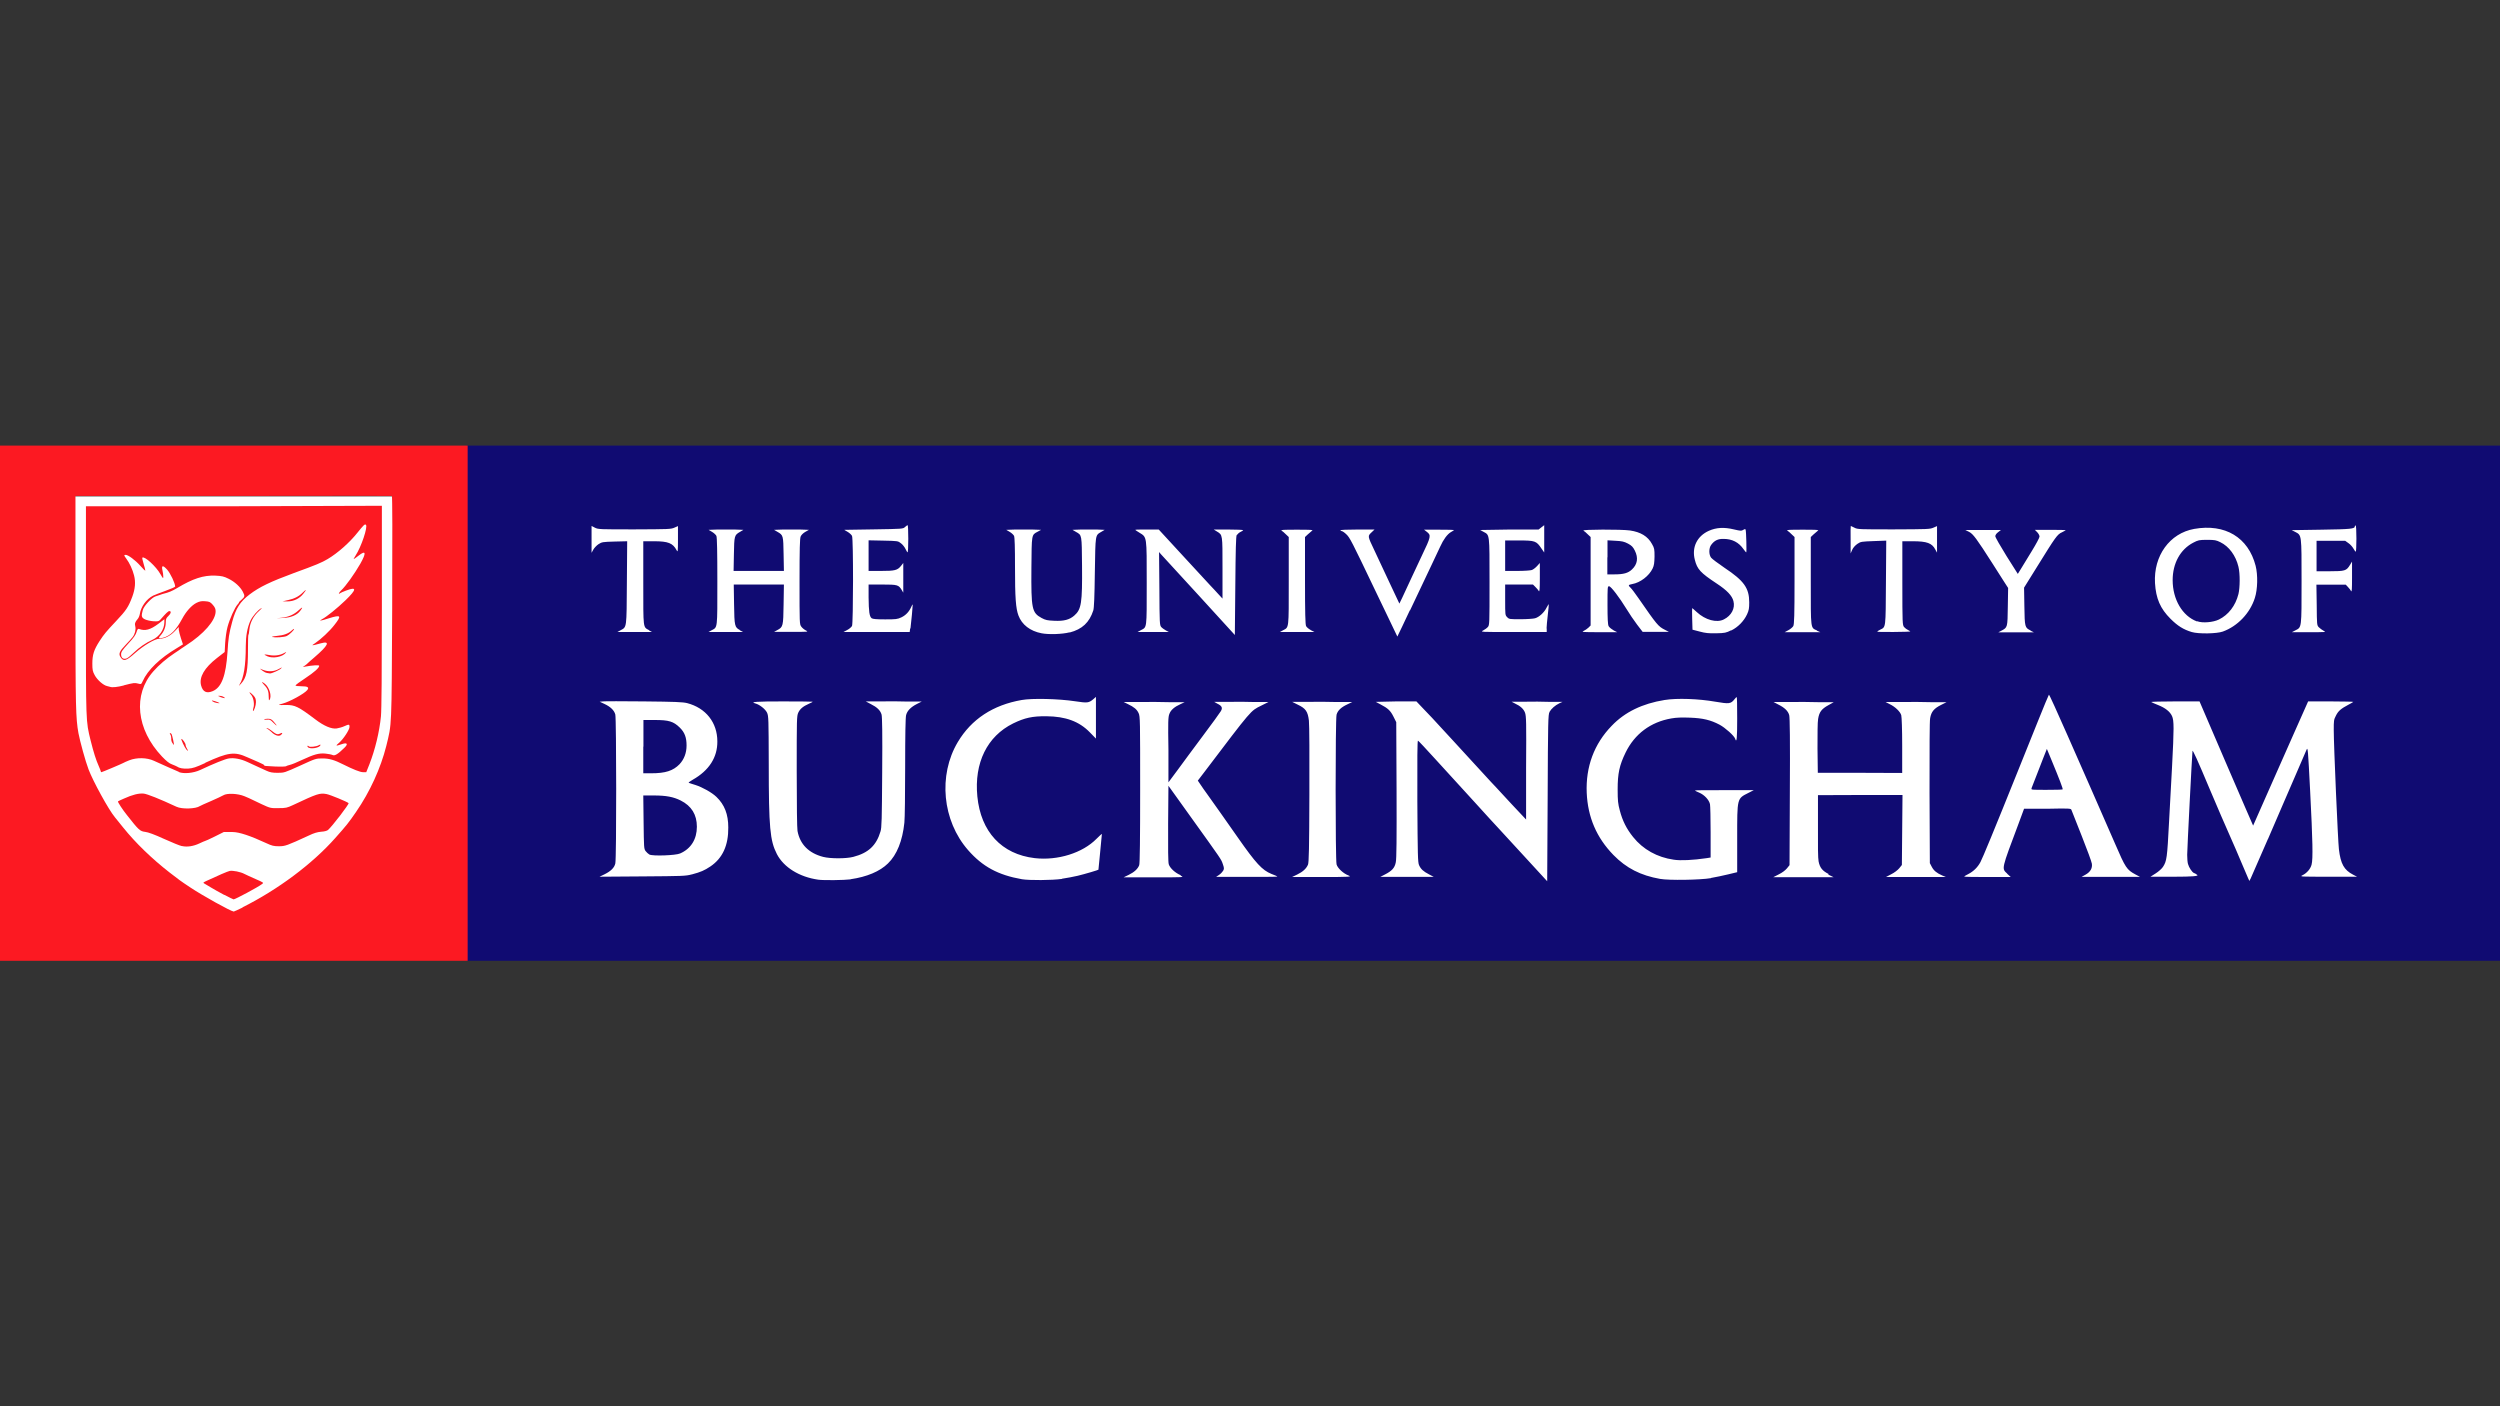 <?xml version="1.0" encoding="UTF-8"?>
<svg xmlns="http://www.w3.org/2000/svg" id="a" width="160" height="90" viewBox="0 0 160 90">
  <rect x="0" y="0" width="160" height="90" fill="#333333" stroke="none"/>
  <g id="b">
    <g id="c">
      <g id="d">
        <rect id="e" x="3.25" y="31.77" width="153.49" height="27.39" fill="#fff"></rect>
        <path id="f" d="m29.86,45v-16.48h130.14v32.97H29.86v-16.48Zm69.31.56c.11-.2.36-.42.63-.55l.2-.09h-.8c-.44-.02-1.17-.02-1.63-.01h-.83s.21.11.21.11c.35.16.56.35.65.59.08.21.09.6.07,3.54v3.3s-.94-1-.94-1c-.51-.55-.95-1.03-.98-1.06-.03-.03-.18-.19-.33-.35-.15-.16-.71-.77-1.24-1.35s-1.09-1.18-1.22-1.33c-.14-.15-.41-.44-.6-.65-.52-.57-.9-.98-1.33-1.42l-.38-.4h-1.3s-1.3.03-1.3.03l.3.16c.48.25.64.4.83.78l.18.36.02,4.33c.01,3.14,0,4.42-.05,4.64-.07.36-.25.55-.7.78l-.29.15h1.71s1.71,0,1.71,0l-.3-.16c-.37-.19-.53-.34-.64-.59-.08-.17-.09-.64-.11-4.09-.01-2.69,0-3.89.04-3.88.03.01.52.53,1.09,1.16s1.14,1.25,1.26,1.38c.12.13.74.81,1.36,1.49.62.69,1.25,1.37,1.39,1.52.14.15.91.99,1.71,1.86l1.46,1.59.03-5.33c.02-4.91.03-5.35.12-5.5h0Zm45.98,8.14c.57-1.31,1.33-3.1,1.71-3.96.37-.86.72-1.66.76-1.76.08-.18.09-.06.23,2.66.16,3.15.19,4.33.09,4.7-.07.27-.3.54-.59.68-.18.09-.11.09,1.66.09h1.84s-.25-.13-.25-.13c-.58-.3-.8-.69-.91-1.63-.06-.48-.33-6.62-.33-7.62,0-.59,0-.67.14-.93.15-.3.31-.44.82-.71.15-.08.28-.15.29-.17.01-.01-.63-.03-1.43-.03h-1.46s-.92,2.07-.92,2.07c-.5,1.14-1.01,2.28-1.12,2.53-.11.25-.49,1.11-.84,1.9s-.64,1.44-.64,1.45c0,0-.78-1.78-1.72-3.97l-1.71-3.98h-1.57c-.86,0-1.55.02-1.52.04s.22.11.43.19c.46.18.77.42.9.71.13.29.13.77,0,3.26-.06,1.07-.14,2.65-.19,3.5-.12,2.34-.15,2.52-.39,2.89-.07.11-.28.3-.47.42l-.33.21h1.57q1.57,0,1.43-.11c-.07-.06-.17-.12-.22-.13-.11-.04-.32-.35-.38-.58-.03-.1-.05-.36-.05-.58,0-.36.31-6.39.34-6.65.01-.1.35.65,1.1,2.44.26.62,1.2,2.81,1.44,3.33.09.19.34.78.56,1.3s.43,1.02.47,1.1l.07.15.08-.15c.04-.08.54-1.22,1.11-2.54h0Zm-90.71,2.57c1.04-.15,1.87-.5,2.39-1.01.57-.55.93-1.45,1.05-2.61.03-.26.05-1.86.05-3.56,0-2.04.02-3.16.06-3.32.07-.28.29-.51.7-.72l.3-.15h-.88c-.48-.02-1.29-.02-1.79-.01h-.91s.32.17.32.17c.4.2.61.4.69.67.04.15.06,1.2.04,3.71-.02,3.02-.03,3.54-.11,3.78-.27.9-.78,1.37-1.74,1.62-.46.12-1.47.12-1.93,0-.92-.24-1.48-.8-1.64-1.66-.03-.18-.05-1.67-.05-3.82,0-3.33,0-3.54.1-3.75.11-.24.3-.4.68-.57.14-.06.25-.12.25-.13s-.85-.02-1.9-.02c-1.71,0-2.16.03-1.78.13.27.07.64.36.75.59.1.22.1.39.11,3.27,0,4.1.08,4.92.52,5.78.44.85,1.44,1.47,2.65,1.64.33.05,1.69.03,2.06-.02h0Zm13.52-.03c.32-.05.77-.13,1.01-.19.46-.11,1.33-.37,1.33-.39,0,0,.05-.51.11-1.12.06-.61.11-1.13.11-1.16,0-.03-.15.11-.34.3-.89.91-2.49,1.41-3.96,1.24-2.12-.25-3.45-1.69-3.67-3.95-.21-2.15.63-3.85,2.29-4.67.74-.36,1.23-.47,2.13-.46,1.23.01,2.1.33,2.78,1.03l.39.4v-2.67l-.17.15c-.29.24-.37.25-1.17.13-1.05-.16-2.75-.2-3.41-.08-1.84.32-3.22,1.23-4.09,2.69-1.27,2.13-.99,5.04.66,6.92.92,1.05,1.91,1.59,3.44,1.86.46.08,1.94.07,2.57-.02h0Zm41.54-.05c.28-.05.78-.15,1.1-.23l.58-.14v-2.15c0-2.63-.02-2.55.73-2.93l.33-.17h-1.88c-1.04,0-1.88,0-1.88.02s.12.08.27.14c.33.14.63.46.69.74.02.11.04.93.04,1.81v1.6s-.24.04-.24.04c-.88.13-1.69.17-2.12.1-1.06-.15-1.97-.66-2.6-1.45-.42-.52-.68-1.04-.85-1.69-.12-.44-.14-.64-.14-1.36,0-1.02.11-1.54.51-2.36.58-1.19,1.6-1.95,2.92-2.18.33-.06.67-.07,1.19-.05.84.03,1.33.15,1.9.45.36.19.94.71,1,.9.1.31.13-.03.13-1.29,0-.76-.01-1.38-.03-1.38s-.08.06-.14.14c-.24.3-.34.31-1.22.16-1.08-.19-2.46-.24-3.26-.11-1.42.23-2.54.77-3.38,1.65-1.13,1.16-1.67,2.63-1.6,4.29.07,1.57.63,2.87,1.71,3.98.82.84,1.74,1.31,2.99,1.53.56.1,2.56.07,3.26-.05h0Zm-65.21-.23c.56-.15.79-.25,1.18-.51.78-.53,1.15-1.35,1.14-2.49,0-.85-.24-1.46-.76-1.96-.29-.28-.9-.62-1.34-.76-.21-.06-.4-.13-.43-.14-.03-.02.09-.1.26-.2,1.04-.59,1.58-1.43,1.57-2.45,0-1.21-.74-2.14-1.93-2.45-.28-.07-.77-.09-2.75-.11-1.33-.01-2.51-.02-2.63,0l-.22.02.3.14c.39.18.63.41.7.68.07.26.08,9.22,0,9.53-.06.27-.28.49-.68.69l-.33.16,2.74-.02c2.58-.02,2.76-.02,3.17-.13h0Zm-2.73-1.27c-.07-.04-.18-.14-.24-.22-.11-.15-.11-.22-.13-1.86l-.02-1.7h.67c.79,0,1.26.09,1.72.32.7.35,1.04.91,1.04,1.68,0,.8-.38,1.41-1.07,1.71-.28.13-1.77.18-1.97.07h0Zm-.38-6.9v-1.71h.73c.89,0,1.19.09,1.59.48.32.31.44.64.44,1.15,0,.48-.16.89-.45,1.2-.41.42-.9.58-1.81.58h-.51v-1.71Zm34.38,8.22c-.35-.14-.69-.46-.76-.7-.04-.13-.05-1.01-.04-2.61l.02-2.41,1.44,2.01c1.98,2.76,1.93,2.68,2.04,3,.09.26.09.3.02.43-.05.08-.16.2-.27.27l-.18.12h1.96c1.08,0,1.96,0,1.96-.02s-.17-.09-.38-.17c-.59-.24-.99-.67-2.15-2.33-.57-.82-1.69-2.4-1.97-2.79-.14-.19-.33-.46-.42-.6l-.17-.25.39-.51c3.1-4.09,2.98-3.95,3.67-4.29l.46-.23h-.85c-.47-.02-1.25-.02-1.74-.01h-.88s.21.12.21.12c.29.14.34.27.21.48-.06.1-.57.81-1.15,1.58-.58.78-1.31,1.76-1.62,2.19l-.58.78v-2.08c-.03-1.79-.02-2.11.06-2.3.09-.25.32-.45.72-.63l.26-.12h-.96c-.53-.02-1.41-.02-1.95-.01h-.99s.26.13.26.13c.4.19.58.34.69.58.1.21.1.46.1,4.9,0,3.17-.02,4.72-.06,4.83-.09.24-.32.45-.67.62l-.33.16h1.95c1.94,0,1.95,0,1.71-.1h0Zm10.75.02c-.32-.11-.71-.47-.77-.71-.08-.29-.08-9.29,0-9.58.07-.26.28-.47.69-.66l.31-.15h-.96c-.53-.02-1.4-.02-1.92-.01h-.96s.36.18.36.18c.51.24.64.44.71,1.02.03.26.04,2.33.03,4.76-.01,3.39-.03,4.33-.09,4.46-.11.26-.34.46-.69.63l-.33.16h1.93c1.77,0,1.91-.02,1.7-.09h0Zm30.73-.09c-.4-.2-.57-.4-.65-.81-.04-.18-.05-1-.04-2.26v-1.98s2.71-.01,2.71-.01h2.7s-.02,2.23-.02,2.23l-.02,2.25-.17.21c-.09.11-.32.29-.51.38l-.34.18h1.92s1.92,0,1.92,0l-.24-.1c-.36-.16-.54-.31-.67-.56l-.12-.23-.02-4.49c0-2.91,0-4.6.04-4.79.07-.41.25-.62.69-.84l.36-.18h-.96c-.53-.02-1.4-.02-1.95-.01h-.99s.25.13.25.13c.36.17.68.48.75.71.03.11.06.93.06,1.95v1.75s-2.7-.01-2.7-.01h-2.7s-.02-1.56-.02-1.56c0-.85,0-1.7.04-1.89.07-.44.22-.64.66-.88l.34-.19h-.96c-.53-.02-1.4-.02-1.93-.01h-.96s.3.16.3.16c.41.2.63.42.7.68.04.15.06,1.63.04,4.91l-.02,4.69-.17.21c-.1.12-.31.28-.52.38l-.35.18h1.93s1.93,0,1.93,0l-.35-.17h0Zm11.42-.03c-.36-.34-.39-.22.74-3.23l.34-.92h1.5c1.39-.03,1.5-.02,1.53.07.02.05.31.8.66,1.67.34.86.64,1.67.65,1.78.04.29-.1.53-.41.7l-.25.14h1.87s1.87,0,1.87,0l-.3-.16c-.55-.3-.63-.42-1.29-1.95-.32-.73-.88-2.02-1.47-3.36-.23-.52-.94-2.14-1.58-3.59-.64-1.45-1.17-2.63-1.19-2.6-.02.02-.34.79-.7,1.69-.37.91-.92,2.29-1.23,3.06-1.61,4.01-2.32,5.72-2.45,5.96-.18.34-.45.6-.78.77-.14.07-.26.14-.26.16s.67.03,1.49.03h1.49l-.23-.21h0Zm1.56-5.47c.02-.05.16-.4.3-.77s.36-.92.47-1.21l.21-.53.29.7c.51,1.23.75,1.86.72,1.89-.02.02-.48.03-1.03.03-.93,0-1,0-.96-.09h0Zm-39.78-11.37c.79-1.67,1.14-2.42,1.45-3.06.19-.4.41-.86.48-1.02.21-.47.46-.8.68-.93.11-.06.21-.13.21-.14s-.43-.02-.96-.02h-.96s.18.14.18.14c.28.22.27.29-.33,1.54-.13.28-.43.92-.66,1.41-.23.49-.49,1.06-.59,1.27l-.18.37-.65-1.38c-.36-.76-.79-1.68-.96-2.05-.43-.9-.42-.89-.18-1.12l.2-.19h-1.09c-.69,0-1.09.02-1.09.05,0,.03.04.05.08.05s.18.09.3.21c.22.21.33.42,1.83,3.56.3.63.74,1.55.99,2.06l.44.92.3-.62c.16-.34.39-.82.5-1.06h0Zm-21.78,1.41c.8-.21,1.26-.64,1.51-1.41.05-.15.08-.87.1-2.44.04-2.46.02-2.36.41-2.59l.22-.13-.5-.02c-.27,0-.74,0-1.03,0l-.53.02.22.13c.39.22.37.16.39,2.15.02,2.41-.04,2.81-.5,3.21-.3.26-.66.36-1.27.33-.45-.02-.56-.04-.82-.18-.62-.34-.67-.57-.65-3.2.02-2.17,0-2.11.4-2.32l.22-.12-.56-.02c-.31,0-.81,0-1.11,0l-.56.02.22.13c.12.07.25.19.28.26.04.09.06.74.06,1.96,0,2.01.05,2.67.22,3.13.22.59.75,1,1.48,1.14.46.09,1.33.06,1.79-.06Zm10.71-6.25c.04-.06.14-.15.23-.19.09-.04.16-.09.16-.11s-.42-.04-.94-.04h-.94s.21.13.21.13c.36.22.35.18.35,2.34v1.95s-.25-.27-.25-.27c-.14-.15-.37-.41-.53-.57-.15-.16-.96-1.04-1.79-1.94l-1.51-1.64h-.75c-.42,0-.75,0-.75.02s.12.09.26.18c.49.3.47.2.47,3.22s.02,2.81-.39,3.03l-.2.11h2.01l-.19-.1c-.1-.06-.24-.15-.3-.22-.1-.12-.11-.21-.12-2.46l-.02-2.34.12.14c.07.07,1.16,1.27,2.43,2.65l2.3,2.52.03-3.14c.02-2.35.04-3.17.09-3.26h0Zm31.63,6.12c.43-.21.81-.6,1.01-1.03.12-.26.14-.39.14-.77,0-.91-.33-1.38-1.58-2.21-.41-.28-.8-.57-.86-.65-.15-.2-.15-.6,0-.81.21-.29.44-.4.8-.39.55,0,.97.22,1.27.65.08.11.16.21.18.21.03,0,0-1.33-.04-1.45-.02-.05-.05-.05-.15.01-.12.08-.17.07-.61-.03-.62-.15-1.12-.12-1.59.09-.76.34-1.11,1.06-.9,1.86.15.6.36.83,1.39,1.51.67.44.99.78,1.08,1.13.12.46-.13.93-.61,1.17-.46.24-1.19.04-1.74-.47-.15-.14-.28-.25-.29-.25s-.01.31,0,.69l.02.69.46.12c.37.1.58.12,1.06.11.55-.01.63-.03.95-.19h0Zm31.46.07c.94-.34,1.74-1.17,2.05-2.15.18-.55.2-1.47.05-2.06-.47-1.82-1.96-2.71-3.93-2.36-1.57.28-2.61,1.72-2.51,3.47.06.99.34,1.63.99,2.28.46.46.83.69,1.36.85.43.13,1.6.11,1.99-.03h0Zm-1.66-.65c-.93-.35-1.55-1.41-1.55-2.64,0-1.08.49-1.97,1.32-2.4.31-.16.37-.18.88-.18s.58.02.85.15c.56.27.99.86,1.16,1.57.11.45.1,1.34,0,1.75-.19.75-.64,1.33-1.25,1.63-.37.18-1.05.24-1.39.11h0Zm-18.33.65s-.05-.05-.14-.09c-.09-.04-.21-.13-.27-.2-.1-.13-.11-.23-.11-2.81v-2.68h.67c.9,0,1.23.12,1.44.53l.11.2v-.85s0-.85,0-.85l-.23.1c-.22.1-.38.1-2.54.11-2.2,0-2.32,0-2.52-.11-.12-.06-.22-.11-.23-.11s-.02.4-.01.88v.88s.1-.23.1-.23c.06-.14.19-.28.33-.38.22-.15.27-.15,1.04-.18l.81-.03-.02,2.68c-.02,2.97,0,2.84-.37,3.02-.11.05-.19.11-.18.13.02.03,2.09.02,2.12-.02h0Zm-80.73-.09c-.39-.21-.37-.05-.37-3.02v-2.67h.69c.9,0,1.2.12,1.44.57.08.15.09.12.09-.69v-.85s-.23.1-.23.1c-.22.1-.38.1-2.55.11-2.22,0-2.33,0-2.54-.11l-.21-.11v.86s0,.86,0,.86l.11-.2c.06-.11.21-.27.33-.35.22-.14.26-.15,1.03-.17l.81-.02-.02,2.65c-.02,2.96,0,2.83-.41,3.05l-.2.11h2.22l-.2-.11h0Zm5.83,0c-.35-.18-.37-.24-.39-1.66l-.02-1.26h3.21l-.02,1.26c-.02,1.41-.03,1.46-.41,1.66l-.2.11h1.11c1.08,0,1.11,0,.93-.09-.1-.05-.24-.16-.3-.25-.11-.15-.11-.2-.11-2.87,0-2.12.02-2.76.07-2.89.04-.1.16-.22.3-.3l.23-.13-.56-.02c-.31,0-.81,0-1.11,0l-.56.02.22.13c.37.21.37.24.39,1.43l.02,1.07h-3.22l.02-1.07c.02-1.19.03-1.22.39-1.43l.22-.13-.56-.02c-.31,0-.81,0-1.11,0l-.56.02.22.13c.12.07.25.19.28.26.04.09.06,1,.06,2.91,0,3.09.02,2.92-.37,3.13l-.2.11h1.11s1.11,0,1.11,0l-.23-.12h0Zm10.9-.11c.06-.5.14-1.35.14-1.47,0-.1-.02-.08-.08.07-.14.32-.35.55-.64.69-.25.12-.35.13-1.04.13-.53,0-.79-.02-.86-.07-.15-.11-.19-.43-.2-1.33v-.83s.88,0,.88,0c.97,0,1.04.02,1.24.35l.1.17v-.95s0-.95,0-.95l-.14.18c-.23.29-.4.33-1.29.33h-.79v-1.96l.94.02c.93.02.94.02,1.13.17.11.08.24.25.29.36.05.12.12.22.14.22.02,0,.04-.39.04-.87s-.02-.87-.04-.87-.1.05-.17.12c-.13.12-.15.12-2.01.15l-1.88.03.22.13c.12.07.25.19.28.26.09.2.08,5.58,0,5.76-.04.07-.17.19-.31.26l-.24.13h4.24l.03-.23Zm25.63.11c-.13-.07-.27-.18-.31-.26-.05-.1-.07-.82-.07-2.92v-2.78s.18-.17.18-.17c.1-.09.23-.2.28-.24.09-.05-.11-.06-.98-.06s-1.06.01-.98.06c.06.04.19.14.28.24l.18.17v2.81c0,3.13.02,2.95-.37,3.16l-.2.11h1.11s1.11,0,1.11,0l-.24-.12h0Zm15.08-.11c0-.13.04-.52.08-.88.04-.35.07-.65.06-.67-.01-.01-.07.09-.14.22-.15.31-.48.61-.74.68-.11.03-.53.06-.93.06-.69,0-.73,0-.85-.13-.13-.13-.13-.14-.13-1.11v-.98h1.78l.15.15c.09.08.18.2.22.26.05.09.07-.08.07-.84v-.95s-.18.2-.18.2c-.1.11-.25.22-.33.25-.08.03-.5.06-.93.06h-.78v-1.95h.89c1.02,0,1.11.03,1.43.51l.18.26v-1.75l-.18.14-.18.14h-1.87s-1.87.03-1.87.03l.22.12c.39.21.38.09.38,3.19,0,2.7,0,2.78-.11,2.9-.06.07-.19.16-.3.22-.19.1-.17.1,1.94.1h2.13s0-.23,0-.23Zm4.28.11c-.13-.07-.27-.18-.31-.26-.05-.1-.07-.49-.07-1.34,0-1.15,0-1.21.1-1.21.12,0,.66.71,1.12,1.46.17.28.47.73.67.99l.36.47h.84s.84,0,.84,0l-.27-.14c-.41-.21-.49-.3-1.68-2.02-.21-.3-.43-.6-.5-.66-.17-.16-.16-.19.1-.24.52-.09,1.08-.52,1.31-1,.09-.19.11-.35.12-.76,0-.47-.01-.54-.16-.8-.27-.5-.73-.77-1.41-.87-.56-.08-3.12-.07-2.98.01.06.04.19.14.28.24l.18.17v5.66l-.14.14c-.07.07-.22.17-.31.21-.16.07-.06.08.99.08h1.16s-.24-.12-.24-.12h0Zm-.38-4.66v-1.09l.51.03c.42.02.55.05.8.18.24.13.32.21.44.45.23.46.17.87-.18,1.2-.25.24-.54.32-1.14.32h-.44v-1.09Zm13.41,4.68c-.42-.19-.4-.01-.4-3.17v-2.81l.18-.17c.1-.09.23-.2.28-.24.09-.05-.11-.06-.98-.06s-1.06.01-.98.06c.06.04.19.14.28.24l.18.17v2.78c0,2.22-.02,2.81-.08,2.92-.04.07-.18.19-.31.26l-.24.13h1.14s1.14,0,1.14,0l-.22-.1h0Zm13.67,0c-.37-.18-.38-.21-.4-1.55l-.02-1.19.84-1.35c1.19-1.92,1.28-2.05,1.58-2.19.14-.07.25-.13.25-.14s-.44-.02-.99-.02h-.99l.15.15c.08.08.15.21.15.28s-.22.48-.49.92c-.27.44-.58.95-.69,1.13l-.21.34-.72-1.14c-.39-.63-.72-1.2-.72-1.27,0-.08.07-.18.18-.26l.18-.14h-1.14s-1.14,0-1.14,0l.24.12c.26.13.48.43,1.49,2.01.24.37.56.88.72,1.13l.29.45-.02,1.2c-.02,1.34-.01,1.32-.42,1.54l-.19.1h1.14s1.14,0,1.14,0l-.22-.11h0Zm18.75.02c-.09-.05-.23-.15-.3-.22-.13-.13-.13-.16-.14-1.43l-.02-1.3h1.88l.14.15c.08.08.17.2.2.26.05.08.06-.13.06-.89v-1s-.14.23-.14.23c-.22.36-.32.39-1.29.39h-.84v-1.95h1.83l.21.15c.12.08.26.24.32.35.06.11.13.2.15.2s.04-.38.04-.84c0-.52-.02-.84-.05-.84-.03,0-.05.02-.05.05,0,.17-.26.19-2.14.22l-1.9.03.22.11c.42.22.41.14.41,3.16,0,3.02.01,2.94-.39,3.14l-.23.12h1.11c1.04,0,1.1,0,.94-.08h0Z" fill="#100b72"></path>
        <path id="g" d="m0,45v-16.48h29.93v32.97H0v-16.48Zm15.52,13.07c2.26-1.13,4.46-2.77,5.94-4.44.72-.81.85-.97,1.33-1.67.89-1.29,1.57-2.79,1.93-4.21.36-1.48.34-1.01.38-8.85.02-4.73.01-7.14-.02-7.16-.03-.01-4.6-.01-10.15,0H4.83s0,6.82,0,6.82c0,6.76.02,7.39.19,8.36.1.53.45,1.81.65,2.33.29.76,1.28,2.57,1.68,3.05.04.05.29.36.54.67.78.97,1.81,1.97,2.95,2.86.62.48.68.53,1.36.98.75.5,2.58,1.52,2.76,1.53.02,0,.28-.12.57-.26h0Zm-1.16-.79c-.3-.16-.68-.37-.84-.47-.16-.1-.36-.21-.42-.25-.12-.07-.12-.07.11-.18.75-.35,1.35-.61,1.49-.64.2-.04.7.06.94.19.1.05.42.2.72.33.52.23.53.23.41.32-.26.2-1.72.98-1.82.98-.02,0-.29-.13-.59-.29h0Zm-2.72-3.13c-.12-.02-.63-.23-1.14-.46-.61-.28-1.02-.43-1.21-.45-.33-.04-.41-.11-1.17-1.08-.26-.32-.6-.84-.57-.87.01-.01.18-.1.38-.18.55-.25.95-.35,1.27-.32.23.03,1,.33,2.09.84.36.17,1.24.14,1.5-.04.03-.02.35-.17.71-.32.36-.16.71-.32.79-.37.23-.15.93-.12,1.36.06.19.08.4.17.45.2.05.03.35.17.65.31.54.25.57.26,1.07.25.48,0,.55-.02.92-.19,1.57-.74,1.72-.79,2.16-.71.25.05,1.31.49,1.41.58.05.05-1.06,1.5-1.32,1.72-.06.05-.23.1-.43.11-.24.02-.46.08-.81.25-1.39.64-1.5.68-1.9.68-.32,0-.45-.03-.79-.19q-1.55-.72-2.17-.72h-.57s-.58.29-.58.29c-.32.16-.59.28-.61.28s-.18.07-.37.16c-.38.18-.78.24-1.1.17h0Zm-.19-4.75c-.2-.08-1.07-.47-1.6-.71-.45-.21-1.1-.22-1.58-.03-.18.07-.35.15-.38.17-.08.05-1.36.59-1.4.59-.02,0-.04-.02-.04-.05s-.06-.18-.13-.34c-.18-.4-.33-.88-.52-1.64-.31-1.26-.3-1.09-.3-8.31v-6.68h9.47s9.47-.03,9.47-.03v6.46c0,4.11-.02,6.66-.06,7.02-.1,1-.37,2.12-.74,3.07l-.2.5h-.21c-.18,0-.63-.18-1.27-.5-.55-.28-.89-.38-1.31-.38-.43,0-.44,0-1.44.46-1,.45-1.01.46-1.44.46-.34,0-.49-.03-.71-.13-.15-.07-.41-.19-.57-.26-.16-.07-.46-.21-.65-.3-.43-.2-.86-.28-1.19-.23-.23.03-.97.33-1.84.74-.43.2-1.05.26-1.37.13h0Zm1.68-.58c1.48-.68,1.88-.73,2.71-.35.16.07.47.21.69.3s.39.19.38.2c-.03.05.06.06.75.09.33.01.62,0,.65-.02.03-.03.14-.06.25-.09.1-.02.45-.16.76-.31.78-.36,1.08-.45,1.51-.41.19.02.39.06.45.09.14.07.33-.04.76-.46.27-.26.18-.36-.21-.22-.35.12-.37.1-.13-.1.28-.24.67-.84.67-1.02,0-.17-.03-.18-.34-.04-.13.06-.35.12-.48.14-.33.05-.82-.16-1.37-.58-1.07-.81-1.31-.93-1.87-.92-.55.01-.57,0-.22-.09.45-.12,1.38-.63,1.57-.86.15-.18.03-.25-.37-.25-.21,0-.38-.02-.38-.05s.28-.24.62-.46c.59-.39.9-.67.9-.8,0-.06-.45-.03-.88.05l-.17.03.14-.1c.07-.05.15-.11.16-.13.01-.02.21-.19.43-.38.91-.78,1.05-1.08.43-.91-.62.17-.65.17-.37-.01.36-.24.93-.77,1.23-1.16.48-.61.43-.67-.35-.43-.52.17-.69.19-.44.06.29-.15.98-.71,1.5-1.21.73-.71.74-.89.03-.62-.17.06-.34.14-.38.17-.13.1-.07-.05.07-.18.3-.28.85-1.05,1.23-1.71.4-.71.36-.89-.11-.52-.15.12-.29.22-.31.22s.04-.1.12-.23c.36-.55.79-1.83.66-1.96-.07-.07-.14,0-.55.51-.5.63-1.26,1.3-1.9,1.68-.39.23-.72.37-2.15.89-1.52.56-2.22.9-2.84,1.37-.62.47-.89.9-1.12,1.76-.2.73-.25,1.06-.3,1.93-.1,1.52-.38,2.26-.94,2.5-.4.17-.64.05-.75-.36-.14-.53.21-1.13,1.02-1.76l.49-.38.03-.57c.02-.31.08-.78.15-1.03.13-.5.47-1.26.65-1.45.06-.07.1-.12.08-.12s.05-.08.16-.17c.23-.2.23-.25.09-.52-.16-.31-.52-.64-.91-.83-.3-.15-.43-.18-.85-.2-.76-.03-1.44.19-2.45.8-.32.19-.54.28-.87.36-.03,0-.12.04-.21.07s-.22.08-.3.1c-.22.06-.74.6-.81.87-.11.39-.09.49.14.6.11.05.35.11.54.12.3.02.35,0,.45-.11.35-.4.49-.54.57-.54.14,0,.1.16-.07.32-.13.12-.16.19-.16.4,0,.31-.13.61-.32.82-.18.18-.14.23.13.17.48-.12.84-.48,1.24-1.22.25-.47.6-.86.92-1.02.21-.1.32-.12.56-.1.27.02.32.05.48.23.14.16.18.26.18.42,0,.58-.76,1.45-1.9,2.18-.13.09-.27.18-.3.2-.03.03-.23.16-.44.3-.51.34-.98.74-1.34,1.15-1.33,1.49-1.1,3.72.55,5.46.28.29.46.44.64.5.14.05.28.12.32.14.14.1.38.15.72.13.29-.02.48-.08,1.09-.36h0Zm-1.21-.86c-.11-.13-.36-.67-.31-.67.07,0,.27.28.27.39,0,.06.04.16.09.24.1.16.08.18-.05.04h0Zm7.78-.15c-.07-.08,0-.12.07-.04.06.06.49.01.62-.07.07-.04.12-.06.12-.03,0,.19-.68.31-.81.14h0Zm-8.67-.26c-.05-.07-.08-.2-.07-.29,0-.09-.02-.2-.06-.25-.04-.05-.05-.09-.01-.09.03,0,.07.03.09.06.04.07.18.7.15.7,0,0-.05-.06-.1-.13h0Zm6.37-.68c-.13-.12-.27-.22-.31-.24-.07-.03-.07-.03,0-.03.05,0,.17.07.27.15.31.25.4.28.56.2.15-.08.19-.04.08.07-.13.13-.36.07-.6-.14h0Zm.07-.64c-.16-.17-.22-.19-.39-.17-.11.01-.19,0-.17-.02.01-.02.12-.04.23-.04.17,0,.24.03.38.19.15.17.2.24.16.24,0,0-.1-.09-.2-.19Zm-1.24-.96c.06-.28-.02-.67-.19-.84-.06-.07-.09-.12-.06-.12s.13.09.23.19c.14.15.17.24.17.44,0,.21-.12.57-.19.57-.01,0,0-.1.03-.23h0Zm-2.52-.33c-.08-.03-.15-.08-.15-.1,0-.04.41.1.48.15.05.04-.2,0-.34-.05Zm3.49-.29c0-.39-.06-.57-.27-.79-.22-.23-.21-.28.02-.1.29.23.46.79.3,1.03-.04.06-.05.02-.05-.14Zm-3.1-.05c-.17-.06-.17-.07-.05-.07.07,0,.2.03.27.08.17.1.04.09-.22,0h0Zm1.24-.81c.26-.4.39-1.2.39-2.45,0-.63.1-1.18.29-1.6.13-.29.48-.7.71-.82.06-.03,0,.05-.16.19-.35.31-.57.74-.61,1.18-.02.18-.04.33-.06.33s-.03.42-.03.94c0,1.36-.09,1.81-.44,2.19-.15.17-.17.18-.09.05h0Zm1.75-.72c-.08-.01-.21-.08-.3-.15l-.16-.13.2.08c.33.13.7.12,1-.05.21-.12.24-.13.16-.04-.09.1-.63.34-.72.32-.02,0-.1-.02-.18-.03h0Zm0-1.08c-.25-.11-.2-.13.13-.07.34.07.7.02.95-.12.16-.09.17-.09.11-.01-.22.26-.82.37-1.18.21Zm.37-1.21c-.1-.03-.04-.05.25-.08.45-.04.75-.15.96-.35.08-.08.15-.12.15-.09,0,.07-.31.37-.46.44-.15.08-.73.12-.89.07h0Zm.61-1.25c.41-.05.75-.2,1.05-.48.25-.23.29-.21.09.05-.21.27-.59.43-1.1.45l-.41.02.37-.04Zm.35-1.12c.42-.09.71-.24.96-.49.24-.24.26-.2.03.08-.25.32-.62.49-1.01.49h-.32s.33-.08.33-.08Zm-10.49,5.45c.62-.16.69-.17.91-.11.19.05.2.05.29-.15.32-.72,1.11-1.48,2.19-2.12.22-.13.39-.24.39-.24,0,0-.06-.18-.13-.39-.07-.21-.13-.46-.14-.55v-.17s-.27.28-.27.28c-.29.3-.64.47-.98.47-.27,0-1,.43-1.54.91-.58.52-.75.56-.94.26-.13-.2-.07-.37.33-.78.19-.2.4-.43.45-.5.14-.18.22-.48.17-.67-.05-.18-.02-.29.14-.47.07-.07.13-.23.15-.34.07-.46.42-.95.85-1.17.1-.05.47-.19.8-.31s.61-.24.61-.27c0-.21-.3-.84-.51-1.08-.28-.31-.38-.29-.3.06.03.12.05.29.05.38,0,.15-.01.14-.18-.15-.28-.5-1.03-1.18-1.16-1.06-.02.02.02.19.08.39s.11.39.11.43-.15-.1-.32-.3c-.33-.37-.78-.7-.94-.7-.12,0-.11.04.04.24.2.26.41.71.5,1.08.11.42.07.86-.11,1.35-.25.67-.39.88-1.04,1.57-.64.68-.76.82-1.06,1.28-.36.56-.46.87-.46,1.44,0,.4.02.5.15.74.16.3.55.65.8.7.08.02.16.04.19.05.14.05.48.01.87-.09h0Zm.21-1.74c.07-.03.25-.19.42-.35.35-.34.79-.64,1.17-.81.47-.21.78-.66.79-1.13v-.2s-.38.29-.38.29c-.52.39-.86.48-1.25.33-.06-.02-.1.03-.15.2-.05.17-.18.37-.53.74-.39.43-.46.53-.46.69,0,.25.17.35.4.24h0Z" fill="#fc1922"></path>
      </g>
    </g>
  </g>
</svg>
